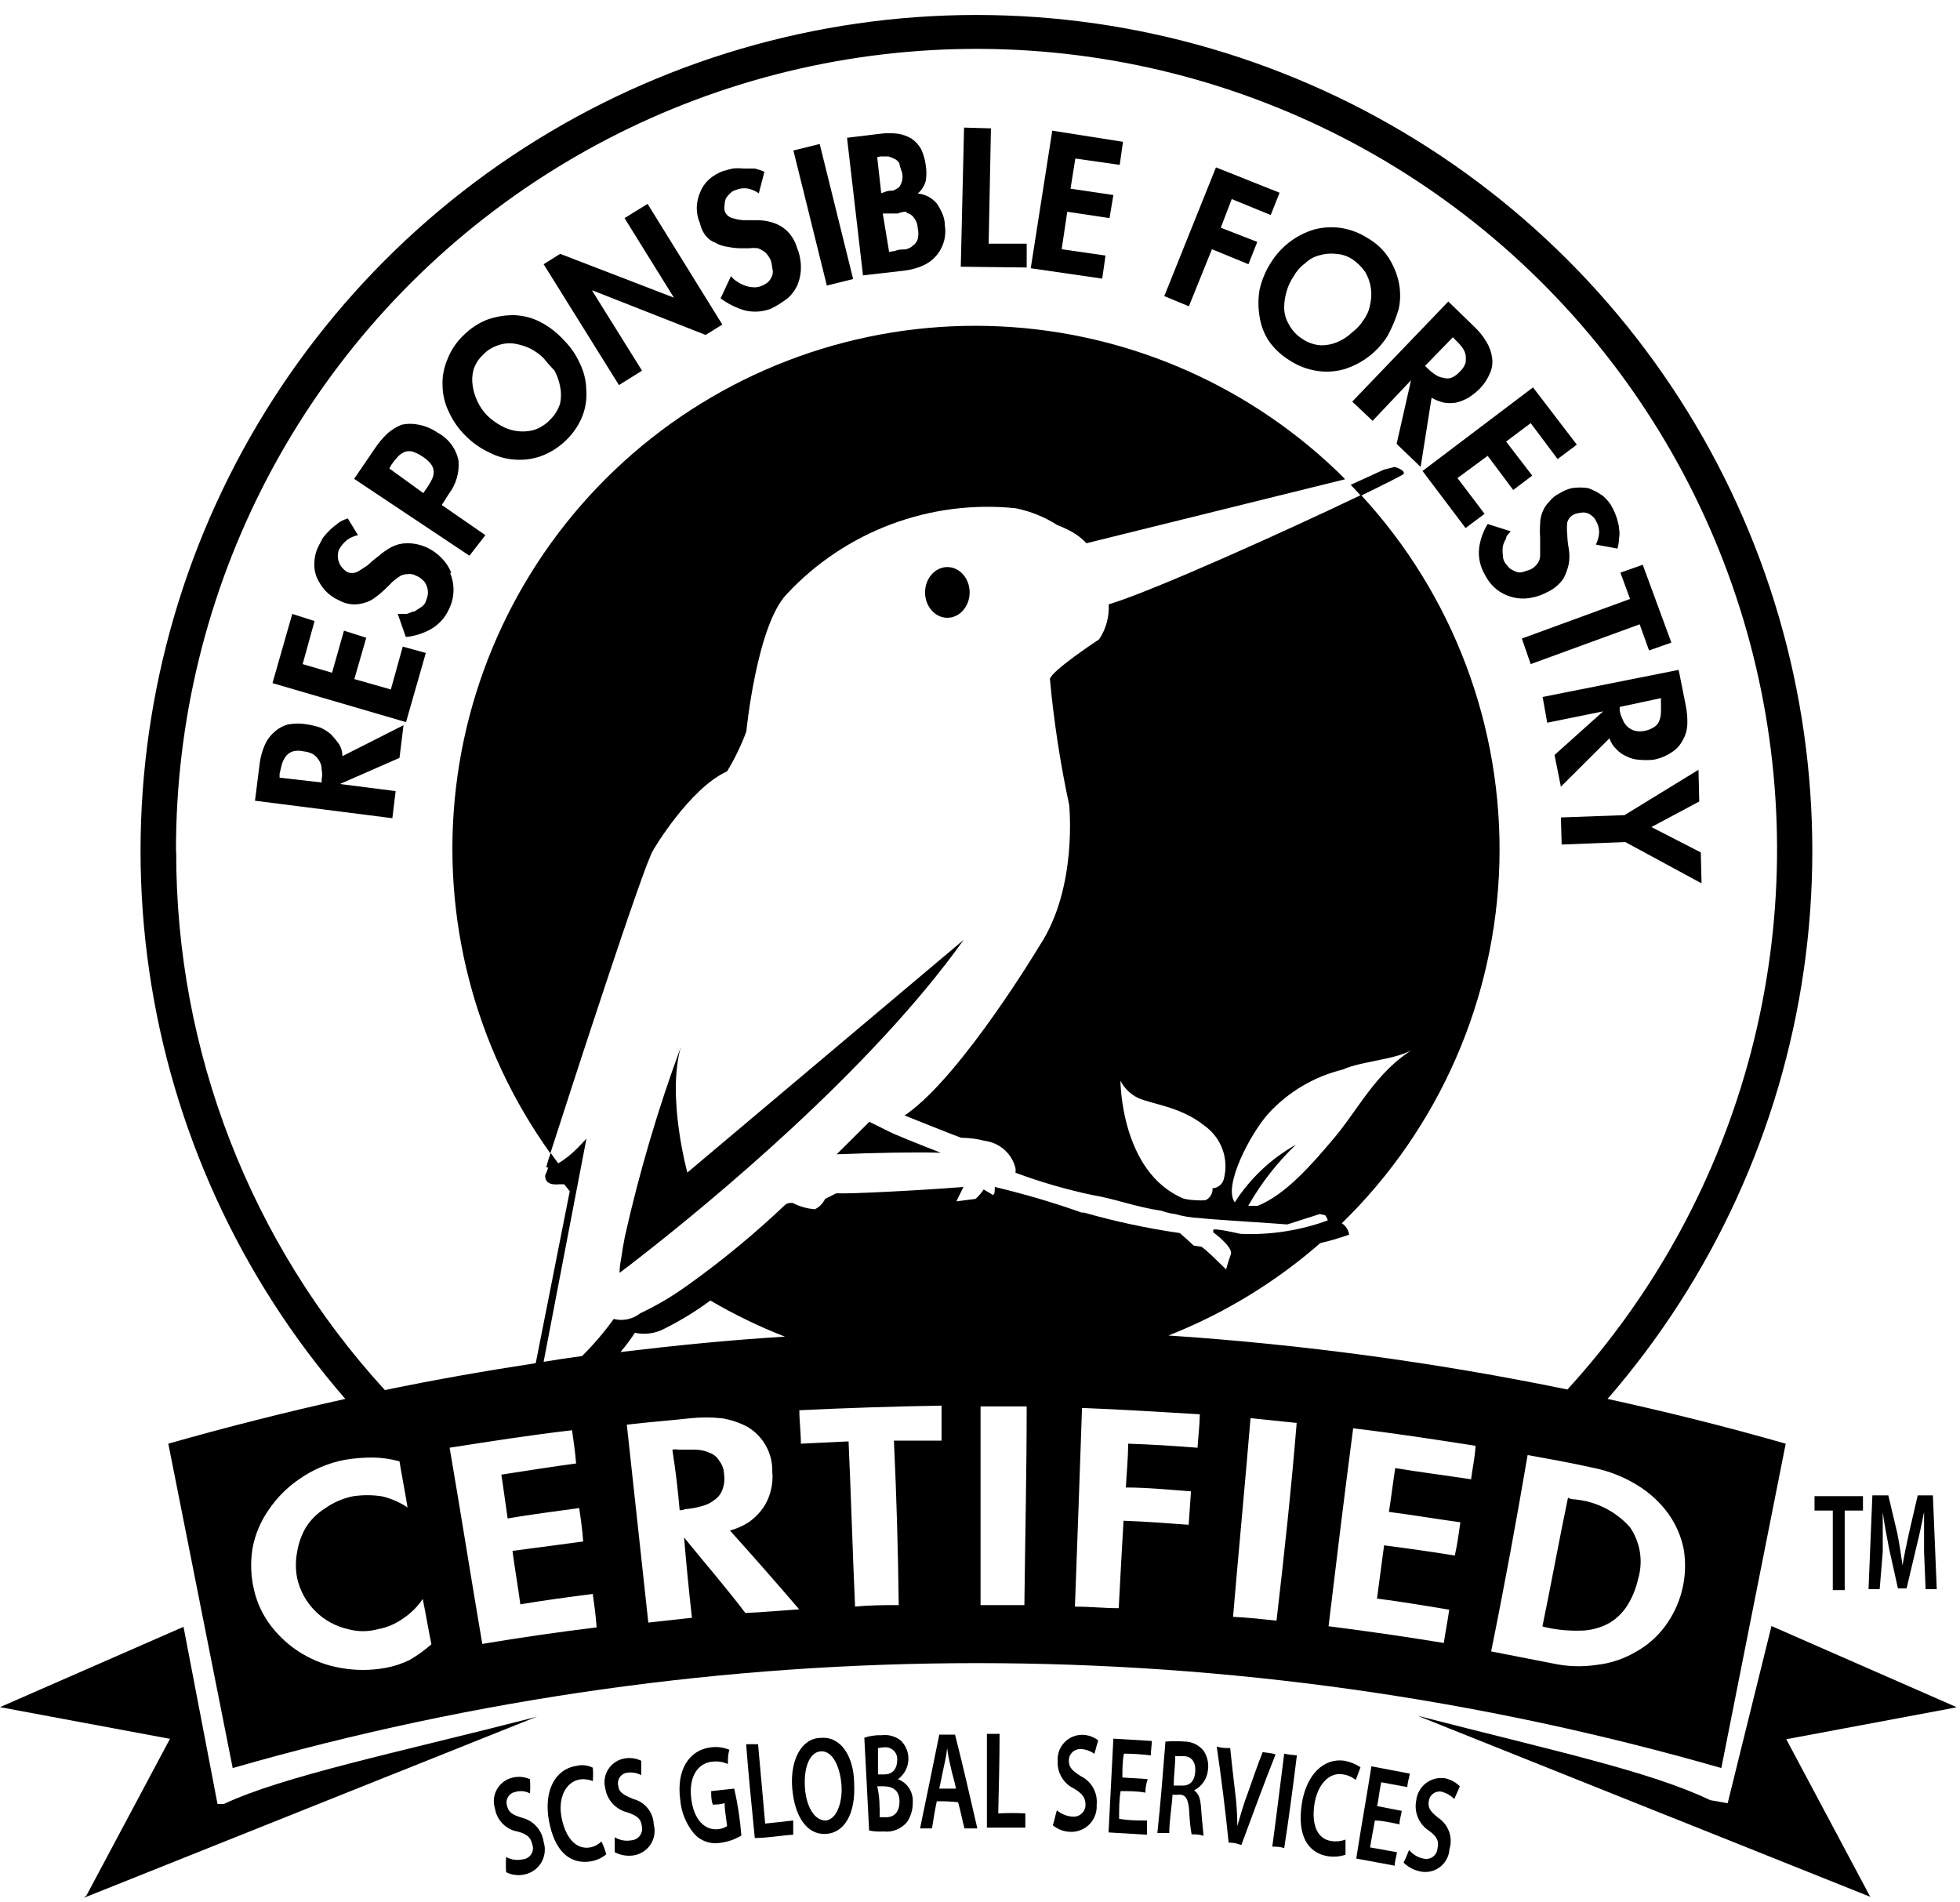 <?xml version="1.0" encoding="UTF-8"?> <svg xmlns="http://www.w3.org/2000/svg" width="102" height="99" viewBox="0 0 102 99" fill="none"> <path d="M17.649 38.73C17.523 38.555 17.386 38.388 17.239 38.23C17.068 38.075 16.872 37.951 16.66 37.86C16.444 37.789 16.224 37.735 15.999 37.7C15.669 37.638 15.33 37.638 14.999 37.7C14.722 37.771 14.467 37.913 14.259 38.11C14.04 38.304 13.869 38.547 13.759 38.82C13.631 39.123 13.547 39.443 13.509 39.77L13.27 41.67L20.419 42.58L20.59 41.17L17.689 40.8L20.79 39.44L21 37.74L17.82 39.35C17.818 39.132 17.759 38.918 17.649 38.73V38.73ZM16.739 40.55V40.72L14.55 40.47V40.26L14.669 39.77C14.715 39.619 14.786 39.477 14.88 39.35C14.976 39.232 15.104 39.145 15.249 39.1C15.427 39.057 15.612 39.057 15.79 39.1C15.98 39.115 16.165 39.173 16.329 39.27C16.446 39.36 16.545 39.472 16.619 39.6C16.701 39.736 16.743 39.892 16.739 40.05C16.774 40.215 16.774 40.385 16.739 40.55V40.55Z" fill="black"></path> <path d="M20.34 35.88L18.44 35.34L19.06 33.19L17.9 32.82L17.28 35.01L15.75 34.56L16.37 32.32L15.21 31.95L14.18 35.55L21.13 37.58L22.16 33.98L20.96 33.65L20.34 35.88Z" fill="black"></path> <path d="M23.48 29.8C23.37 29.519 23.203 29.264 22.99 29.05C22.755 28.804 22.473 28.606 22.16 28.47C21.845 28.333 21.504 28.265 21.16 28.27C20.885 28.275 20.615 28.343 20.37 28.47C20.135 28.6 19.914 28.754 19.71 28.93C19.507 29.081 19.313 29.244 19.13 29.42C18.92 29.55 18.76 29.67 18.59 29.76C18.506 29.799 18.414 29.82 18.32 29.82C18.227 29.82 18.135 29.799 18.05 29.76C17.963 29.699 17.883 29.628 17.81 29.55C17.736 29.465 17.678 29.367 17.64 29.26C17.561 29.047 17.561 28.813 17.64 28.6C17.748 28.408 17.89 28.239 18.06 28.1C18.23 27.977 18.425 27.892 18.63 27.85L18.1 26.98C17.938 27.028 17.783 27.099 17.64 27.19C17.48 27.32 17.31 27.44 17.19 27.56C17.054 27.691 16.927 27.831 16.81 27.98L16.57 28.43C16.441 28.688 16.37 28.971 16.36 29.26C16.34 29.526 16.381 29.793 16.48 30.04C16.595 30.299 16.751 30.539 16.94 30.75C17.139 30.957 17.377 31.124 17.64 31.24C17.858 31.364 18.101 31.436 18.35 31.45C18.56 31.462 18.77 31.435 18.97 31.37C19.179 31.314 19.373 31.216 19.54 31.08C19.732 30.941 19.913 30.787 20.08 30.62C20.21 30.5 20.29 30.42 20.41 30.29C20.53 30.184 20.657 30.087 20.79 30C20.911 29.918 21.054 29.876 21.2 29.88C21.355 29.851 21.515 29.879 21.65 29.96C21.775 30.003 21.888 30.075 21.98 30.17C22.077 30.244 22.15 30.345 22.19 30.46C22.243 30.576 22.27 30.703 22.27 30.83C22.27 30.958 22.243 31.084 22.19 31.2C22.16 31.355 22.07 31.491 21.94 31.58L21.57 31.82C21.45 31.82 21.32 31.91 21.16 31.95H20.7L21.12 33.15C21.585 33.106 22.035 32.963 22.44 32.73C22.84 32.499 23.158 32.15 23.35 31.73C23.5 31.438 23.585 31.117 23.599 30.789C23.613 30.461 23.555 30.134 23.43 29.83L23.48 29.8Z" fill="black"></path> <path d="M25.26 27.85L22.99 26.28L23.36 25.7C23.738 25.202 23.916 24.582 23.86 23.96C23.796 23.655 23.667 23.368 23.48 23.119C23.294 22.87 23.054 22.666 22.78 22.52C22.48 22.311 22.139 22.168 21.78 22.1C21.493 22.039 21.197 22.039 20.91 22.1C20.635 22.208 20.381 22.364 20.16 22.56C19.911 22.798 19.69 23.063 19.5 23.35L18.43 24.92L24.43 28.92L25.26 27.85ZM22.49 24.92C22.408 25.091 22.311 25.255 22.2 25.41L22.03 25.66L20.26 24.38L20.38 24.17C20.48 24.025 20.59 23.888 20.71 23.76C20.813 23.649 20.939 23.564 21.08 23.51C21.217 23.468 21.363 23.468 21.5 23.51C21.673 23.573 21.837 23.657 21.99 23.76C22.149 23.859 22.291 23.985 22.41 24.13C22.508 24.244 22.564 24.389 22.57 24.54C22.572 24.671 22.545 24.801 22.49 24.92V24.92Z" fill="black"></path> <path d="M24.23 22.68C24.587 23.042 25.008 23.337 25.47 23.55C25.891 23.77 26.355 23.896 26.83 23.92C27.296 23.952 27.763 23.884 28.2 23.72C28.68 23.535 29.115 23.253 29.48 22.89C29.841 22.54 30.124 22.117 30.31 21.65C30.479 21.214 30.547 20.746 30.51 20.28C30.5 19.808 30.388 19.344 30.18 18.92C29.975 18.456 29.683 18.035 29.32 17.68C28.965 17.29 28.541 16.968 28.07 16.73C27.646 16.522 27.182 16.41 26.71 16.4C26.243 16.402 25.78 16.483 25.34 16.64C24.874 16.828 24.452 17.111 24.1 17.47C23.739 17.818 23.459 18.241 23.28 18.71C23.096 19.142 23.011 19.61 23.03 20.08C23.04 20.552 23.152 21.016 23.36 21.44C23.573 21.902 23.868 22.323 24.23 22.68V22.68ZM24.64 19.25C24.734 18.947 24.906 18.674 25.14 18.46C25.354 18.233 25.622 18.064 25.92 17.97C26.185 17.874 26.47 17.843 26.75 17.88C27.037 17.925 27.316 18.009 27.58 18.13C27.838 18.26 28.074 18.428 28.28 18.63C28.462 18.86 28.655 19.08 28.86 19.29C28.998 19.55 29.096 19.83 29.15 20.12C29.21 20.407 29.21 20.703 29.15 20.99C29.049 21.322 28.862 21.622 28.61 21.86C28.371 22.109 28.071 22.291 27.74 22.39C27.166 22.53 26.559 22.44 26.05 22.14C25.791 21.996 25.552 21.818 25.34 21.61C25.141 21.4 24.976 21.16 24.85 20.9C24.726 20.641 24.642 20.364 24.6 20.08C24.555 19.804 24.569 19.521 24.64 19.25V19.25Z" fill="black"></path> <path d="M33.411 19.29L30.811 15.12H30.851L36.721 17.43L37.591 16.89L33.701 10.61L32.501 11.35L35.071 15.49L29.151 13.21L28.291 13.75L32.211 20.04L33.411 19.29Z" fill="black"></path> <path d="M36.72 12.26C36.848 12.428 37.022 12.556 37.22 12.63C37.41 12.741 37.621 12.812 37.84 12.84C38.07 12.889 38.304 12.916 38.54 12.92H38.99C39.143 12.9 39.297 12.9 39.45 12.92C39.581 12.974 39.706 13.045 39.82 13.13C39.942 13.247 40.04 13.386 40.11 13.54C40.152 13.676 40.179 13.817 40.19 13.96C40.229 14.08 40.229 14.21 40.19 14.33C40.148 14.453 40.079 14.565 39.99 14.66C39.89 14.749 39.775 14.82 39.65 14.87C39.509 14.935 39.354 14.962 39.2 14.95C39.06 14.942 38.922 14.916 38.79 14.87C38.641 14.82 38.499 14.749 38.37 14.66C38.242 14.585 38.13 14.487 38.04 14.37L37.5 15.53C37.875 15.805 38.294 16.015 38.74 16.15C39.194 16.263 39.672 16.235 40.11 16.07C40.417 15.919 40.709 15.738 40.98 15.53C41.216 15.325 41.401 15.069 41.52 14.78C41.634 14.49 41.689 14.181 41.68 13.87C41.674 13.526 41.603 13.187 41.47 12.87C41.371 12.539 41.189 12.239 40.94 12C40.737 11.811 40.495 11.671 40.23 11.59C39.978 11.507 39.715 11.463 39.45 11.46C39.2 11.46 38.95 11.46 38.7 11.46C38.489 11.447 38.281 11.407 38.08 11.34C37.993 11.312 37.914 11.264 37.85 11.2C37.786 11.135 37.738 11.056 37.71 10.97C37.692 10.861 37.692 10.749 37.71 10.64C37.713 10.522 37.74 10.406 37.79 10.3C37.848 10.21 37.919 10.13 38 10.06C38.077 9.975 38.178 9.916 38.29 9.89C38.485 9.804 38.7 9.777 38.91 9.81C39.118 9.854 39.315 9.939 39.49 10.06L39.78 8.94C39.618 8.87 39.451 8.813 39.28 8.77C39.07 8.77 38.91 8.77 38.7 8.77C38.507 8.75 38.313 8.75 38.12 8.77L37.63 8.9C37.354 9.001 37.099 9.154 36.88 9.35C36.682 9.537 36.529 9.766 36.43 10.02C36.325 10.267 36.268 10.531 36.26 10.8C36.257 11.085 36.315 11.368 36.43 11.63C36.476 11.86 36.575 12.075 36.72 12.26V12.26Z" fill="black"></path> <path d="M42.658 7.493L41.289 7.832L43.029 14.86L44.398 14.521L42.658 7.493Z" fill="black"></path> <path d="M47.1 14.08C47.414 14.039 47.72 13.955 48.01 13.83C48.412 13.659 48.744 13.358 48.955 12.975C49.165 12.593 49.241 12.15 49.17 11.72C49.169 11.52 49.128 11.323 49.05 11.14C48.971 10.951 48.874 10.77 48.76 10.6C48.637 10.45 48.485 10.326 48.313 10.235C48.142 10.144 47.953 10.088 47.76 10.07C47.967 9.896 48.114 9.661 48.18 9.4C48.22 9.141 48.22 8.878 48.18 8.62C48.145 8.318 48.061 8.024 47.93 7.75C47.807 7.534 47.636 7.349 47.43 7.21C47.215 7.082 46.977 6.997 46.73 6.96C46.428 6.92 46.122 6.92 45.82 6.96L44.08 7.17L44.91 14.33L47.1 14.08ZM47.18 11.08C47.335 11.11 47.471 11.2 47.56 11.33C47.682 11.484 47.752 11.673 47.76 11.87C47.803 12.057 47.803 12.252 47.76 12.44C47.718 12.578 47.63 12.699 47.51 12.78C47.397 12.887 47.254 12.957 47.1 12.98C46.93 12.98 46.77 12.98 46.56 13.06L46.27 13.11L45.94 11.11H46.19C46.36 11.11 46.56 11.11 46.73 11.11C46.871 11.045 47.025 11.014 47.18 11.02V11.08ZM45.82 8.14H46.23C46.343 8.175 46.454 8.218 46.56 8.27C46.664 8.325 46.751 8.408 46.81 8.51C46.81 8.64 46.89 8.8 46.94 8.97C46.98 9.117 46.98 9.272 46.94 9.42C46.913 9.545 46.854 9.662 46.77 9.76C46.678 9.822 46.581 9.875 46.48 9.92C46.36 9.92 46.19 9.92 46.03 10L45.86 10.05L45.65 8.18L45.82 8.14Z" fill="black"></path> <path d="M53.43 12.68H51.45L51.57 6.68L50.17 6.64L50 13.88L53.43 13.92V12.68Z" fill="black"></path> <path d="M57.531 13.3L55.251 12.97L55.541 11.02L57.741 11.35L57.941 10.15L55.711 9.82L55.961 8.25L58.271 8.58L58.441 7.38L54.761 6.8L53.641 13.96L57.361 14.5L57.531 13.3Z" fill="black"></path> <path d="M63.07 12.97L64.97 13.75L65.43 12.59L63.53 11.85L64.1 10.36L66.13 11.19L66.59 10.03L63.28 8.71L60.59 15.41L61.87 15.94L63.07 12.97Z" fill="black"></path> <path d="M65.55 15.07C65.47 15.537 65.47 16.013 65.55 16.48C65.617 16.937 65.784 17.374 66.04 17.76C66.329 18.162 66.696 18.502 67.12 18.76C67.546 19.038 68.027 19.222 68.53 19.3C68.997 19.374 69.474 19.347 69.93 19.22C70.875 18.935 71.686 18.317 72.21 17.48C72.454 17.036 72.648 16.566 72.79 16.08C72.889 15.615 72.889 15.134 72.79 14.67C72.688 14.214 72.505 13.781 72.25 13.39C71.973 12.976 71.603 12.634 71.17 12.39C70.746 12.117 70.269 11.936 69.77 11.86C69.312 11.797 68.847 11.824 68.4 11.94C67.455 12.22 66.646 12.84 66.13 13.68C65.859 14.107 65.663 14.577 65.55 15.07V15.07ZM66.96 15.15C67.038 14.87 67.163 14.607 67.33 14.37C67.472 14.11 67.67 13.884 67.91 13.71C68.115 13.508 68.371 13.363 68.65 13.29C68.931 13.204 69.227 13.177 69.52 13.21C69.83 13.228 70.13 13.328 70.39 13.5C70.648 13.678 70.872 13.901 71.05 14.16C71.35 14.673 71.439 15.282 71.3 15.86C71.251 16.142 71.138 16.409 70.97 16.64C70.806 16.9 70.596 17.127 70.35 17.31C70.132 17.518 69.878 17.684 69.6 17.8C69.325 17.918 69.029 17.976 68.73 17.97C68.39 17.945 68.062 17.832 67.78 17.64C67.485 17.455 67.244 17.197 67.08 16.89C66.919 16.628 66.833 16.327 66.83 16.02C66.829 15.725 66.873 15.431 66.96 15.15V15.15Z" fill="black"></path> <path d="M71.431 21.9L73.431 19.79L72.681 23.1L73.931 24.3L74.501 20.7C74.698 20.813 74.91 20.897 75.131 20.95C75.349 20.99 75.573 20.99 75.791 20.95C76.008 20.895 76.217 20.811 76.411 20.7C76.606 20.58 76.787 20.439 76.951 20.28C77.194 20.047 77.387 19.768 77.521 19.46C77.647 19.203 77.692 18.914 77.651 18.63C77.615 18.336 77.516 18.053 77.361 17.8C77.192 17.512 76.983 17.25 76.741 17.02L75.371 15.69L70.371 20.9L71.431 21.9ZM75.611 17.55L75.731 17.68C75.855 17.793 75.969 17.917 76.071 18.05C76.168 18.169 76.237 18.31 76.271 18.46C76.289 18.599 76.289 18.741 76.271 18.88C76.214 19.052 76.114 19.207 75.981 19.33C75.857 19.472 75.704 19.585 75.531 19.66C75.395 19.706 75.247 19.706 75.111 19.66C74.963 19.642 74.822 19.587 74.701 19.5C74.553 19.405 74.416 19.294 74.291 19.17L74.161 19.04L75.611 17.55Z" fill="black"></path> <path d="M76.269 27.48L77.259 26.74L75.849 24.88L77.419 23.72L78.749 25.5L79.739 24.75L78.379 22.98L79.659 22.02L81.059 23.89L82.059 23.14L79.779 20.16L74.029 24.51L76.269 27.48Z" fill="black"></path> <path d="M81.18 25.66C80.957 25.767 80.762 25.924 80.611 26.12C80.461 26.271 80.345 26.451 80.27 26.65C80.189 26.846 80.149 27.058 80.15 27.27C80.132 27.506 80.132 27.744 80.15 27.98C80.15 28.1 80.15 28.27 80.15 28.43V28.89C80.154 29.036 80.112 29.179 80.031 29.3C79.937 29.439 79.81 29.553 79.66 29.63L79.281 29.76C79.16 29.8 79.031 29.8 78.91 29.76C78.796 29.713 78.685 29.657 78.581 29.59C78.49 29.5 78.407 29.403 78.331 29.3C78.249 29.179 78.207 29.036 78.21 28.89C78.191 28.738 78.191 28.583 78.21 28.43C78.246 28.285 78.303 28.147 78.38 28.02C78.38 27.85 78.54 27.77 78.621 27.65L77.421 27.27C77.177 27.662 77.023 28.102 76.971 28.56C76.928 29.02 77.029 29.481 77.26 29.88C77.408 30.185 77.619 30.454 77.88 30.67C78.124 30.862 78.404 31.001 78.703 31.078C79.003 31.156 79.315 31.17 79.621 31.12C79.954 31.064 80.275 30.953 80.57 30.79C80.881 30.637 81.148 30.411 81.35 30.13C81.486 29.883 81.584 29.616 81.641 29.34C81.685 29.082 81.685 28.818 81.641 28.56C81.594 28.313 81.567 28.062 81.561 27.81C81.538 27.604 81.538 27.396 81.561 27.19C81.585 27.103 81.627 27.022 81.684 26.951C81.74 26.881 81.811 26.823 81.891 26.78C81.998 26.732 82.113 26.701 82.231 26.69C82.339 26.664 82.452 26.664 82.561 26.69C82.668 26.721 82.767 26.776 82.85 26.85C82.938 26.915 83.007 27.001 83.05 27.1C83.167 27.286 83.226 27.501 83.221 27.72C83.206 27.936 83.149 28.147 83.05 28.34L84.171 28.55C84.223 28.389 84.25 28.22 84.251 28.05C84.29 27.859 84.29 27.661 84.251 27.47C84.251 27.31 84.171 27.1 84.13 26.93C84.075 26.761 84.005 26.597 83.921 26.44C83.792 26.183 83.607 25.957 83.38 25.78C83.152 25.62 82.903 25.492 82.641 25.4C82.365 25.36 82.086 25.36 81.811 25.4C81.587 25.45 81.374 25.538 81.18 25.66V25.66Z" fill="black"></path> <path d="M84.829 31.17L79.199 33.23L79.659 34.56L85.329 32.49L85.819 33.85L86.979 33.44L85.489 29.39L84.329 29.8L84.829 31.17Z" fill="black"></path> <path d="M80.519 37.61L83.429 37.02L80.899 39.29L81.229 40.94L83.759 38.42C83.828 38.643 83.956 38.843 84.129 39C84.28 39.162 84.464 39.288 84.669 39.37C84.874 39.474 85.1 39.532 85.329 39.54C85.562 39.561 85.796 39.561 86.029 39.54C86.369 39.481 86.693 39.351 86.979 39.16C87.226 39.011 87.427 38.796 87.559 38.54C87.708 38.291 87.794 38.009 87.809 37.72C87.822 37.384 87.795 37.049 87.729 36.72L87.359 34.86L80.279 36.27L80.519 37.61ZM86.439 36.33V36.54C86.439 36.7 86.439 36.87 86.439 37.04C86.436 37.193 86.409 37.345 86.359 37.49C86.313 37.623 86.225 37.739 86.109 37.82C85.958 37.922 85.788 37.994 85.609 38.03C85.435 38.07 85.254 38.07 85.079 38.03C84.936 37.99 84.804 37.916 84.694 37.816C84.585 37.715 84.501 37.589 84.449 37.45C84.366 37.294 84.312 37.125 84.289 36.95V36.79L86.439 36.33Z" fill="black"></path> <path d="M81.231 42.54L81.27 43.95L84.581 43.82L88.55 45.97L88.51 44.36L85.941 43.04L88.43 41.71L88.391 40.06L84.54 42.42L81.231 42.54Z" fill="black"></path> <path d="M4.37 98.76L27.95 89.33L27.55 89.44C20.68 91.2 14.7 92.44 11.65 93.88H11.32L9.55 84.66L0 88.84L8.79 90.48H8.85L4.5 98.64L4.37 98.76Z" fill="black"></path> <path d="M101.819 88.84L92.189 84.62L89.909 93.84L88.999 93.68C85.899 92.19 80.849 91.11 73.779 89.29L74.069 89.41L97.329 98.71L92.959 90.51L101.719 88.87L101.819 88.84Z" fill="black"></path> <path d="M81.6 77.94C81.139 80.14 80.73 82.41 80.269 84.64C80.4 84.69 80.519 84.69 80.65 84.73C81.249 84.844 81.86 84.884 82.469 84.85C82.934 84.811 83.385 84.671 83.79 84.44C84.159 84.211 84.47 83.899 84.7 83.53C84.953 83.12 85.135 82.67 85.24 82.2C85.381 81.743 85.416 81.26 85.344 80.787C85.271 80.314 85.092 79.864 84.82 79.47C84.084 78.649 83.067 78.135 81.969 78.03C81.85 78.02 81.719 78.02 81.6 77.94Z" fill="black"></path> <path d="M37.43 76.02C37.32 75.83 37.147 75.685 36.94 75.61C36.705 75.502 36.449 75.444 36.19 75.44H35.32C35.211 75.422 35.099 75.422 34.99 75.44C35.16 76.52 35.28 77.55 35.37 78.59C35.466 78.598 35.563 78.581 35.65 78.54C35.945 78.515 36.236 78.462 36.52 78.38C36.765 78.32 36.993 78.207 37.19 78.05C37.381 77.918 37.525 77.729 37.6 77.51C37.693 77.257 37.72 76.986 37.68 76.72C37.676 76.466 37.588 76.22 37.43 76.02V76.02Z" fill="black"></path> <path d="M8.759 75.13L12.11 92.01C37.42 84.73 64.269 84.73 89.579 92.01L92.93 75.13C89.859 74.25 86.769 73.48 83.659 72.8C89.13 66.501 92.673 58.761 93.867 50.504C95.061 42.246 93.855 33.82 90.393 26.229C86.931 18.638 81.359 12.203 74.342 7.691C67.325 3.178 59.158 0.779 50.815 0.779C42.471 0.779 34.304 3.178 27.287 7.691C20.27 12.203 14.698 18.638 11.236 26.229C7.774 33.82 6.568 42.246 7.762 50.504C8.956 58.761 12.499 66.501 17.97 72.8C14.876 73.487 11.806 74.263 8.759 75.13ZM21.329 86.38C20.925 86.579 20.494 86.721 20.049 86.8C19.282 86.939 18.497 86.939 17.73 86.8C16.303 86.557 15.019 85.79 14.13 84.65C13.69 84.087 13.38 83.435 13.22 82.74C13.053 82.035 13.026 81.305 13.139 80.59C13.27 79.872 13.553 79.19 13.97 78.59C14.398 77.952 14.944 77.402 15.579 76.97C16.288 76.475 17.091 76.134 17.939 75.97C18.419 75.89 18.904 75.85 19.39 75.85C19.863 75.855 20.334 75.922 20.79 76.05C20.919 76.84 21.079 77.63 21.209 78.45C20.805 78.177 20.355 77.981 19.88 77.87C19.373 77.79 18.856 77.79 18.349 77.87C17.831 77.979 17.341 78.194 16.91 78.5C16.505 78.753 16.163 79.095 15.909 79.5C15.683 79.896 15.531 80.33 15.46 80.78C15.379 81.22 15.379 81.67 15.46 82.11C15.602 82.768 15.932 83.371 16.41 83.846C16.887 84.322 17.491 84.65 18.149 84.79C18.638 84.92 19.151 84.92 19.64 84.79C20.131 84.702 20.596 84.504 21 84.21C21.395 83.945 21.735 83.606 22 83.21C22.16 84 22.29 84.78 22.45 85.57C22.102 85.874 21.727 86.145 21.329 86.38V86.38ZM25.099 85.55C24.52 82.16 23.98 78.73 23.399 75.34C25.509 75.01 27.619 74.68 29.77 74.43C29.849 75.01 29.939 75.59 29.98 76.16C28.689 76.33 27.41 76.54 26.09 76.74C26.209 77.49 26.299 78.23 26.419 79.02C27.66 78.81 28.899 78.65 30.14 78.48C30.23 79.06 30.309 79.64 30.349 80.22L26.669 80.71C26.79 81.62 26.959 82.58 27.079 83.49C28.32 83.28 29.599 83.11 30.849 82.95C30.93 83.53 31.009 84.11 31.049 84.69C29.07 84.93 27.079 85.22 25.099 85.55V85.55ZM38.789 83.94C37.789 82.62 36.679 81.34 35.599 80.01C35.719 81.42 35.849 82.78 36.01 84.19L33.739 84.44C33.37 81 32.989 77.57 32.62 74.14C33.7 74.01 34.809 73.93 35.889 73.81C36.455 73.749 37.025 73.749 37.59 73.81C38.051 73.887 38.497 74.039 38.91 74.26C39.309 74.499 39.638 74.84 39.863 75.247C40.088 75.655 40.201 76.115 40.19 76.58C40.224 76.915 40.197 77.254 40.109 77.58C40.032 77.907 39.892 78.215 39.7 78.49C39.504 78.765 39.264 79.005 38.989 79.2C38.682 79.402 38.344 79.554 37.989 79.65C39.19 80.983 40.389 82.35 41.59 83.75C40.609 83.82 39.7 83.9 38.789 83.94V83.94ZM32.289 70.36C32.562 70.044 32.812 69.71 33.039 69.36C33.558 69.47 34.099 69.396 34.569 69.15C35.41 68.729 36.213 68.237 36.969 67.68C38.211 68.408 39.508 69.037 40.849 69.56C37.989 69.73 35.139 70.02 32.289 70.36V70.36ZM48.999 74.97C48.179 74.97 47.349 74.97 46.52 74.97C46.653 77.783 46.736 80.637 46.77 83.53C46.029 83.53 45.279 83.53 44.499 83.61C44.37 80.76 44.289 77.86 44.16 75.01L41.679 75.13C41.679 74.55 41.599 73.97 41.599 73.39C44.08 73.27 46.52 73.19 48.999 73.15V74.97ZM53.309 83.53C52.559 83.53 51.819 83.53 51.029 83.53C51.029 80.09 51.029 76.62 51.029 73.19C51.859 73.19 52.65 73.19 53.429 73.19C53.429 76.62 53.349 80.09 53.309 83.53V83.53ZM62.309 75.34C61.15 75.25 59.95 75.17 58.709 75.13C58.709 75.88 58.63 76.66 58.59 77.41C59.749 77.41 60.859 77.53 61.98 77.61L61.859 79.35C60.739 79.27 59.62 79.18 58.469 79.14C58.38 80.67 58.3 82.14 58.219 83.69C57.469 83.69 56.73 83.61 55.94 83.61C56.069 80.18 56.19 76.7 56.309 73.27C58.38 73.35 60.41 73.48 62.44 73.6C62.429 74.18 62.359 74.76 62.319 75.34H62.309ZM66.45 84.34C65.7 84.26 64.96 84.18 64.169 84.14C64.46 80.7 64.79 77.27 65.079 73.8L67.48 74.05C67.2 77.49 66.829 80.92 66.43 84.35L66.45 84.34ZM76.54 76.98C75.219 76.78 73.889 76.61 72.609 76.4C72.49 77.15 72.409 77.89 72.279 78.68C73.519 78.84 74.76 79.05 75.999 79.22C75.919 79.79 75.84 80.37 75.71 80.95C74.469 80.75 73.269 80.58 72.029 80.42C71.909 81.33 71.779 82.28 71.659 83.19C72.9 83.35 74.18 83.56 75.419 83.77C75.34 84.34 75.219 84.92 75.139 85.5C73.139 85.173 71.139 84.883 69.139 84.63C69.549 81.2 69.969 77.77 70.419 74.33C72.529 74.58 74.68 74.91 76.79 75.24C76.76 75.83 76.629 76.41 76.549 77.02L76.54 76.98ZM86.84 78.8C87.233 79.356 87.502 79.99 87.629 80.66C87.739 81.36 87.707 82.074 87.535 82.761C87.364 83.449 87.055 84.094 86.629 84.66C86.22 85.204 85.698 85.654 85.1 85.98C84.486 86.337 83.805 86.562 83.1 86.64C82.328 86.757 81.541 86.73 80.779 86.56L77.6 85.94C78.299 82.5 78.919 79.11 79.499 75.72C80.659 75.93 81.769 76.13 82.889 76.38C83.711 76.542 84.497 76.85 85.21 77.29C85.852 77.682 86.41 78.199 86.85 78.81L86.84 78.8ZM9.159 44.31C9.142 37.534 10.778 30.855 13.925 24.854C17.073 18.853 21.637 13.71 27.221 9.872C32.806 6.033 39.242 3.615 45.973 2.826C52.703 2.038 59.524 2.903 65.844 5.347C72.165 7.791 77.794 11.74 82.243 16.852C86.692 21.963 89.827 28.082 91.376 34.679C92.925 41.276 92.842 48.152 91.133 54.709C89.424 61.267 86.141 67.308 81.57 72.31C74.721 70.903 67.785 69.964 60.809 69.5C63.699 68.361 66.371 66.734 68.71 64.69C69.218 64.575 69.719 64.428 70.21 64.25C70.192 64.13 70.15 64.015 70.084 63.913C70.019 63.812 69.932 63.725 69.829 63.66C74.9 58.718 77.842 51.992 78.029 44.913C78.215 37.835 75.632 30.963 70.829 25.76C67.159 27.52 60.01 30.76 57.7 31.45C57.733 32.095 57.558 32.733 57.2 33.27C57.2 33.27 54.679 34.93 54.639 35.34C54.842 37.538 55.176 39.722 55.639 41.88C55.639 41.88 56.099 46.18 54.109 49.2C54.109 49.2 50.109 55.88 47.219 57.95L47.08 58.05C47.08 58.05 49.44 59 50.02 59.21C50.434 59.212 50.848 59.266 51.249 59.37C51.63 59.418 51.986 59.581 52.272 59.836C52.558 60.091 52.759 60.428 52.849 60.8C52.855 60.877 52.855 60.953 52.849 61.03C54.152 61.515 55.489 61.903 56.849 62.19C58.05 62.39 59.09 62.81 60.45 63.01C60.675 63.093 60.91 63.151 61.15 63.18C61.57 63.299 62.003 63.37 62.44 63.39C63.099 63.47 66.609 63.68 66.99 63.72L68.68 63.18L68.96 63.24C69.025 63.319 69.073 63.411 69.1 63.51C67.644 64.041 66.097 64.279 64.549 64.21C64.549 64.21 63.139 63.88 63.139 64.01V64.13C63.139 64.13 64.219 64.92 64.049 65.29C63.956 65.542 63.876 65.799 63.809 66.06C63.309 65.59 62.809 65.06 62.52 64.88L62.12 64.82C61.819 64.54 61.559 64.3 61.4 64.17C59.711 63.926 58.04 63.569 56.4 63.1C56.4 63.1 56.319 63.1 56.27 63.1C56.191 63.066 56.111 63.036 56.029 63.01C54.631 62.525 53.209 62.111 51.77 61.77C51.77 61.98 51.77 62.14 51.679 62.19L51.19 61.9C51.073 62.082 50.932 62.247 50.77 62.39L49.77 62.52L50.139 61.77C48.029 61.94 44.23 62.14 43.52 62.1L42.94 62.39C42.828 62.624 42.641 62.814 42.41 62.93C42.005 62.9 41.61 62.788 41.249 62.6C41.12 62.6 40.999 62.6 40.88 62.68C39.281 64.201 37.577 65.609 35.779 66.89C35.003 67.452 34.176 67.94 33.309 68.35C33.118 68.5 32.896 68.604 32.658 68.654C32.421 68.704 32.175 68.7 31.939 68.64C31.443 69.328 30.892 69.973 30.29 70.57C29.61 70.66 28.939 70.76 28.29 70.87L30.04 61.75L30.52 59.25C30.52 59.25 30.32 59.48 30.04 59.76C29.74 60.064 29.404 60.33 29.04 60.55V60.55C28.886 60.654 28.712 60.726 28.529 60.76C28.486 60.9 28.432 61.037 28.369 61.17C28.369 61.59 28.7 61.67 29.11 61.63C29.189 61.63 29.279 61.63 29.36 61.63C29.48 61.79 29.73 62.08 29.649 62L27.88 70.94C25.259 71.34 22.64 71.8 20.029 72.34C13.028 64.69 9.152 54.691 9.169 44.32L9.159 44.31ZM58.3 56.22C58.494 56.615 58.814 56.935 59.209 57.13C59.91 57.46 61.44 57.58 62.679 58.58C63.115 58.888 63.446 59.324 63.625 59.827C63.804 60.33 63.823 60.876 63.679 61.39C63.639 61.515 63.563 61.624 63.459 61.705C63.356 61.785 63.23 61.832 63.099 61.84C63.11 61.969 63.08 62.098 63.014 62.209C62.948 62.321 62.848 62.408 62.73 62.46C62.563 62.474 62.396 62.474 62.23 62.46C62.021 62.453 61.813 62.426 61.609 62.38C58.309 61.02 58.309 56.23 58.309 56.23L58.3 56.22ZM65.419 62.75C65.249 62.75 65.129 62.75 64.96 62.75C65.627 61.575 66.462 60.503 67.439 59.57C66.149 60.294 65.057 61.324 64.26 62.57C63.639 61.74 65.04 59.05 65.99 57.97C67.027 56.83 68.382 56.025 69.879 55.66C70.879 55.2 72.74 55.16 73.65 54.54C71.579 55.74 70.65 57.85 69.26 59.42C68.32 60.53 66.909 62.18 65.43 62.76L65.419 62.75Z" fill="black"></path> <path d="M27.209 94.61C26.669 94.45 26.459 94.32 26.38 93.95C26.359 93.874 26.354 93.795 26.366 93.717C26.378 93.64 26.406 93.566 26.449 93.5C26.491 93.434 26.547 93.377 26.613 93.334C26.678 93.291 26.752 93.263 26.829 93.25C27.08 93.178 27.349 93.206 27.579 93.33C27.599 93.084 27.599 92.836 27.579 92.59C27.307 92.467 27.002 92.436 26.709 92.5C26.536 92.535 26.371 92.606 26.227 92.709C26.083 92.812 25.962 92.945 25.872 93.097C25.783 93.25 25.726 93.42 25.707 93.597C25.687 93.773 25.705 93.951 25.759 94.12C25.808 94.421 25.95 94.698 26.166 94.914C26.381 95.129 26.659 95.271 26.959 95.32C27.41 95.44 27.619 95.61 27.7 95.98C27.731 96.063 27.742 96.153 27.733 96.242C27.724 96.33 27.695 96.415 27.647 96.491C27.6 96.566 27.536 96.63 27.46 96.676C27.384 96.723 27.298 96.752 27.209 96.76C26.915 96.827 26.605 96.785 26.34 96.64C26.32 96.903 26.32 97.167 26.34 97.43C26.633 97.578 26.968 97.62 27.29 97.55C27.472 97.514 27.645 97.439 27.797 97.331C27.949 97.224 28.076 97.085 28.171 96.924C28.265 96.764 28.325 96.585 28.345 96.4C28.366 96.215 28.347 96.027 28.29 95.85C28.251 95.56 28.128 95.288 27.936 95.067C27.744 94.847 27.491 94.688 27.209 94.61Z" fill="black"></path> <path d="M30.719 96.14C29.979 96.27 29.439 95.65 29.229 94.61C29.019 93.57 29.439 92.75 30.139 92.61C30.379 92.569 30.625 92.597 30.849 92.69C30.87 92.457 30.87 92.223 30.849 91.99C30.579 91.857 30.271 91.825 29.979 91.9C28.899 92.07 28.279 93.19 28.569 94.76C28.859 96.33 29.649 97.03 30.719 96.87C31.025 96.825 31.312 96.697 31.549 96.5C31.488 96.269 31.404 96.045 31.299 95.83C31.14 95.987 30.939 96.095 30.719 96.14V96.14Z" fill="black"></path> <path d="M32.951 93.62C32.461 93.41 32.211 93.29 32.171 92.92C32.153 92.842 32.153 92.762 32.169 92.684C32.186 92.607 32.219 92.533 32.266 92.47C32.314 92.406 32.375 92.353 32.444 92.315C32.514 92.277 32.591 92.255 32.671 92.25C32.912 92.219 33.157 92.265 33.371 92.38C33.371 92.13 33.371 91.88 33.371 91.63C33.1 91.5 32.796 91.458 32.501 91.51C32.328 91.54 32.164 91.605 32.018 91.703C31.872 91.8 31.748 91.926 31.654 92.074C31.56 92.222 31.498 92.388 31.471 92.561C31.445 92.734 31.455 92.911 31.501 93.08C31.55 93.378 31.686 93.655 31.893 93.875C32.099 94.096 32.367 94.251 32.661 94.32C33.151 94.49 33.361 94.65 33.401 95.03C33.421 95.115 33.423 95.203 33.406 95.288C33.389 95.374 33.354 95.454 33.302 95.525C33.251 95.595 33.185 95.654 33.108 95.696C33.032 95.738 32.948 95.763 32.861 95.77C32.561 95.826 32.251 95.769 31.991 95.61V96.39C32.282 96.542 32.614 96.602 32.941 96.56C33.124 96.536 33.3 96.474 33.456 96.376C33.613 96.279 33.747 96.149 33.85 95.996C33.952 95.842 34.02 95.668 34.05 95.486C34.079 95.304 34.069 95.118 34.021 94.94C34.01 94.633 33.9 94.339 33.707 94.1C33.514 93.862 33.248 93.694 32.951 93.62V93.62Z" fill="black"></path> <path d="M37.01 93.21C37.01 93.45 37.01 93.66 37.09 93.91C37.3 93.91 37.5 93.91 37.71 93.83C37.71 94.2 37.79 94.61 37.84 95.03C37.702 95.121 37.544 95.175 37.38 95.19C36.68 95.27 36.1 94.7 35.97 93.58C35.84 92.46 36.31 91.76 37.05 91.68C37.333 91.643 37.62 91.685 37.88 91.8C37.88 91.55 37.88 91.3 37.96 91.06C37.66 90.935 37.333 90.89 37.01 90.93C35.85 91.06 35.19 92.13 35.4 93.66C35.453 94.297 35.697 94.904 36.1 95.4C36.269 95.599 36.487 95.749 36.733 95.837C36.979 95.925 37.243 95.946 37.5 95.9C37.883 95.851 38.251 95.721 38.58 95.52C38.518 94.699 38.394 93.883 38.21 93.08L37.01 93.21Z" fill="black"></path> <path d="M39.82 94.9C39.7 93.5 39.57 92.13 39.45 90.77C39.24 90.77 39.04 90.77 38.83 90.77C38.95 92.38 39.12 93.99 39.28 95.65C39.95 95.65 40.61 95.52 41.28 95.48C41.28 95.23 41.28 94.99 41.28 94.74L39.82 94.9Z" fill="black"></path> <path d="M42.72 90.44C41.72 90.44 41.1 91.59 41.23 93.08C41.36 94.57 42.01 95.48 42.96 95.44C43.91 95.4 44.54 94.44 44.45 92.79C44.43 91.39 43.75 90.35 42.72 90.44ZM42.96 94.74C42.39 94.74 41.96 94.03 41.89 93.04C41.82 92.05 42.1 91.18 42.72 91.14C43.34 91.1 43.72 91.97 43.79 92.88C43.86 93.79 43.54 94.7 42.96 94.74V94.74Z" fill="black"></path> <path d="M46.73 92.59C46.885 92.478 47.013 92.334 47.106 92.168C47.2 92.001 47.256 91.817 47.271 91.627C47.286 91.437 47.26 91.246 47.194 91.067C47.129 90.888 47.025 90.725 46.891 90.59C46.752 90.477 46.592 90.392 46.42 90.342C46.248 90.292 46.068 90.278 45.891 90.3C45.582 90.29 45.274 90.334 44.98 90.43C45.06 92.04 45.151 93.61 45.23 95.26C45.474 95.31 45.723 95.327 45.971 95.31C46.203 95.338 46.438 95.306 46.654 95.219C46.871 95.132 47.062 94.991 47.211 94.81C47.405 94.513 47.506 94.165 47.501 93.81C47.522 93.551 47.458 93.291 47.319 93.071C47.18 92.851 46.974 92.682 46.73 92.59V92.59ZM46.031 90.93C46.119 90.922 46.208 90.934 46.292 90.965C46.375 90.995 46.451 91.044 46.514 91.106C46.577 91.169 46.625 91.245 46.656 91.329C46.686 91.412 46.698 91.501 46.691 91.59C46.691 92.01 46.48 92.34 46.031 92.34H45.691C45.691 91.88 45.691 91.43 45.691 90.97C45.803 90.951 45.917 90.938 46.031 90.93ZM46.111 94.57H45.781C45.781 94.03 45.781 93.5 45.651 92.96H45.98C46.441 92.96 46.81 93.16 46.81 93.74C46.81 94.32 46.52 94.57 46.111 94.57Z" fill="black"></path> <path d="M48.881 90.27C48.551 91.88 48.221 93.54 47.881 95.15H48.501C48.581 94.65 48.661 94.15 48.751 93.74C49.122 93.732 49.492 93.748 49.861 93.79C49.991 94.24 50.071 94.7 50.191 95.15H50.861C50.481 93.5 50.111 91.88 49.701 90.27H48.881ZM48.881 93.08C48.961 92.67 49.051 92.3 49.131 91.88C49.203 91.581 49.257 91.276 49.291 90.97C49.328 91.277 49.385 91.581 49.461 91.88C49.541 92.3 49.671 92.67 49.751 93.08H48.881Z" fill="black"></path> <path d="M52.019 90.23H51.359V95.11C52.059 95.11 52.729 95.11 53.359 95.11V94.37C52.89 94.345 52.419 94.345 51.949 94.37C51.979 93.02 52.019 91.59 52.019 90.23Z" fill="black"></path> <path d="M56.241 91.02C56.497 91.032 56.744 91.119 56.951 91.27C57.031 91.02 57.071 90.82 57.151 90.57C56.913 90.386 56.622 90.284 56.321 90.28C56.146 90.279 55.973 90.315 55.812 90.384C55.651 90.454 55.506 90.555 55.386 90.683C55.267 90.81 55.174 90.961 55.114 91.125C55.055 91.29 55.03 91.465 55.041 91.64C55.025 91.941 55.099 92.24 55.254 92.498C55.409 92.757 55.638 92.963 55.911 93.09C56.321 93.34 56.491 93.55 56.491 93.92C56.491 94.005 56.474 94.089 56.44 94.167C56.407 94.245 56.357 94.315 56.295 94.373C56.234 94.431 56.16 94.476 56.081 94.505C56.001 94.533 55.916 94.545 55.831 94.54C55.526 94.523 55.235 94.407 55.001 94.21C54.921 94.46 54.881 94.71 54.791 94.99C55.048 95.201 55.368 95.321 55.701 95.33C55.886 95.337 56.071 95.306 56.243 95.237C56.416 95.168 56.572 95.064 56.701 94.931C56.83 94.798 56.93 94.639 56.994 94.465C57.057 94.29 57.084 94.105 57.071 93.92C57.103 93.616 57.041 93.31 56.892 93.043C56.744 92.776 56.516 92.562 56.241 92.43C55.791 92.14 55.621 91.98 55.621 91.6C55.624 91.521 55.642 91.443 55.674 91.372C55.707 91.3 55.753 91.235 55.811 91.181C55.868 91.127 55.936 91.085 56.01 91.058C56.084 91.03 56.162 91.017 56.241 91.02V91.02Z" fill="black"></path> <path d="M57.69 95.36L59.69 95.48C59.69 95.23 59.69 94.98 59.69 94.74C59.19 94.74 58.739 94.74 58.239 94.65C58.239 94.16 58.239 93.65 58.319 93.21C58.739 93.21 59.189 93.21 59.609 93.29C59.606 93.051 59.647 92.814 59.729 92.59C59.269 92.54 58.859 92.54 58.41 92.5C58.41 92.09 58.409 91.68 58.489 91.26C58.957 91.263 59.425 91.294 59.889 91.35C59.889 91.1 59.94 90.85 59.94 90.6L57.94 90.48C57.859 92.13 57.77 93.74 57.69 95.36Z" fill="black"></path> <path d="M62.861 92.13C62.912 91.782 62.838 91.428 62.651 91.13C62.532 90.977 62.381 90.852 62.208 90.765C62.035 90.679 61.844 90.632 61.651 90.63C61.318 90.607 60.983 90.607 60.651 90.63C60.52 92.25 60.401 93.82 60.23 95.39C60.441 95.39 60.651 95.39 60.85 95.39C60.85 94.73 60.98 94.07 61.02 93.39C61.13 93.41 61.241 93.41 61.35 93.39C61.721 93.39 61.85 93.64 61.891 94.3C61.905 94.689 61.945 95.076 62.011 95.46C62.221 95.46 62.431 95.46 62.63 95.54C62.63 95.37 62.55 94.79 62.511 94.17C62.471 93.55 62.38 93.35 62.141 93.17C62.338 93.071 62.507 92.924 62.633 92.742C62.759 92.56 62.837 92.35 62.861 92.13V92.13ZM61.45 92.92C61.331 92.92 61.211 92.92 61.081 92.92C61.081 92.42 61.16 91.92 61.16 91.39H61.581C61.99 91.39 62.24 91.67 62.2 92.21C62.16 92.75 61.87 92.96 61.431 92.92H61.45Z" fill="black"></path> <path d="M65.71 91.18C65.43 91.88 65.18 92.63 64.93 93.33C64.72 93.87 64.56 94.45 64.39 95.03C64.39 94.421 64.35 93.813 64.27 93.21C64.18 92.46 64.1 91.72 64.02 90.97C63.77 90.97 63.56 90.97 63.32 90.89C63.56 92.54 63.77 94.2 63.94 95.89C64.167 95.888 64.392 95.932 64.6 96.02C65.18 94.45 65.76 92.87 66.38 91.3C66.17 91.22 65.92 91.22 65.71 91.18Z" fill="black"></path> <path d="M66.211 96.1C66.421 96.1 66.621 96.1 66.831 96.18C67.081 94.57 67.291 92.96 67.491 91.35C67.269 91.336 67.048 91.306 66.831 91.26C66.621 92.88 66.431 94.49 66.211 96.1Z" fill="black"></path> <path d="M69.311 95.81C68.571 95.73 68.241 94.98 68.401 93.91C68.561 92.84 69.191 92.21 69.891 92.34C70.134 92.373 70.363 92.473 70.551 92.63C70.641 92.42 70.721 92.17 70.801 91.97C70.55 91.802 70.268 91.687 69.971 91.63C68.901 91.47 67.971 92.34 67.741 93.91C67.511 95.48 68.031 96.43 69.111 96.6C69.416 96.646 69.728 96.619 70.021 96.52V95.73C69.796 95.82 69.551 95.848 69.311 95.81V95.81Z" fill="black"></path> <path d="M71.88 92.75L73.24 93C73.24 92.79 73.33 92.54 73.37 92.3L71.37 91.92C71.12 93.5 70.83 95.11 70.58 96.72L72.58 97.09C72.58 96.89 72.66 96.64 72.7 96.39L71.3 96.14C71.38 95.69 71.46 95.19 71.55 94.74C71.96 94.74 72.42 94.86 72.83 94.94C72.83 94.7 72.91 94.49 72.95 94.24L71.67 93.99C71.75 93.58 71.79 93.16 71.88 92.75Z" fill="black"></path> <path d="M73.701 93.7C73.642 93.997 73.673 94.306 73.79 94.586C73.908 94.866 74.107 95.104 74.361 95.27C74.771 95.56 74.901 95.81 74.811 96.18C74.806 96.267 74.782 96.353 74.741 96.43C74.699 96.507 74.641 96.574 74.57 96.626C74.499 96.678 74.417 96.713 74.331 96.729C74.245 96.746 74.156 96.742 74.071 96.72C73.779 96.662 73.517 96.502 73.331 96.27C73.241 96.47 73.161 96.72 73.041 96.93C73.267 97.153 73.551 97.309 73.861 97.38C74.041 97.426 74.23 97.431 74.412 97.396C74.595 97.361 74.767 97.285 74.918 97.175C75.068 97.066 75.192 96.924 75.28 96.76C75.369 96.597 75.421 96.415 75.431 96.23C75.523 95.934 75.517 95.617 75.414 95.326C75.311 95.034 75.117 94.783 74.861 94.61C74.441 94.28 74.281 94.07 74.361 93.7C74.374 93.622 74.403 93.549 74.445 93.483C74.489 93.417 74.545 93.362 74.611 93.319C74.677 93.277 74.751 93.249 74.829 93.237C74.906 93.225 74.985 93.229 75.061 93.25C75.296 93.318 75.509 93.445 75.681 93.62C75.771 93.41 75.891 93.16 75.971 92.96C75.757 92.747 75.486 92.601 75.191 92.54C75.016 92.515 74.839 92.525 74.668 92.57C74.498 92.615 74.338 92.694 74.199 92.803C74.06 92.911 73.944 93.046 73.859 93.201C73.773 93.355 73.719 93.524 73.701 93.7V93.7Z" fill="black"></path> <path d="M95.38 82.75H96V78.61H96.95V77.86H94.43V78.61H95.38V82.75Z" fill="black"></path> <path d="M97.98 80.76C97.98 80.09 97.98 79.31 97.98 78.69C98.06 79.31 98.19 79.97 98.31 80.59L98.77 82.66H99.22L99.72 80.55C99.88 79.93 100.01 79.27 100.13 78.69C100.13 79.35 100.13 80.14 100.13 80.76L100.21 82.7H100.79L100.59 77.82H99.8L99.35 79.76C99.22 80.34 99.1 80.92 99.01 81.46C98.93 80.92 98.85 80.34 98.73 79.76L98.27 77.82H97.44L97.24 82.7H97.82L97.98 80.76Z" fill="black"></path> <path d="M49.301 32.15C49.941 32.15 50.461 31.559 50.461 30.83C50.461 30.101 49.941 29.51 49.301 29.51C48.66 29.51 48.141 30.101 48.141 30.83C48.141 31.559 48.66 32.15 49.301 32.15Z" fill="black"></path> <path d="M45.241 58.38L43.541 60.07C45.491 59.99 47.681 59.95 48.961 59.99C48.011 59.62 46.521 59.04 46.071 58.79L45.241 58.38Z" fill="black"></path> <path d="M35.43 54.49C34.243 57.708 33.27 61.002 32.52 64.35C32.44 64.76 32.37 65.16 32.32 65.53C32.272 65.763 32.245 66.001 32.24 66.24C32.24 66.24 32.73 65.88 33.54 65.24C36.77 62.71 45.26 55.77 50.15 48.91L35.77 61.02C35.77 61.02 34.69 57.1 35.43 54.49Z" fill="black"></path> <path d="M72.581 24.3L72.021 24.44L70.291 25.23C70.471 25.41 70.641 25.61 70.821 25.8C72.131 25.16 73.001 24.72 73.041 24.67C73.161 24.46 72.581 24.3 72.581 24.3Z" fill="black"></path> <path d="M37.84 40.14C38.238 39.483 38.572 38.79 38.84 38.07C38.84 38.07 39.38 32.53 40.95 30.91C42.455 29.297 44.314 28.055 46.381 27.281C48.447 26.507 50.665 26.223 52.86 26.45C53.631 26.607 54.367 26.905 55.03 27.33C55.285 27.424 55.532 27.538 55.77 27.67C56.055 27.829 56.315 28.032 56.54 28.27L70 24.94C69.86 24.79 69.71 24.65 69.57 24.51C64.671 19.821 58.199 17.129 51.419 16.963C44.641 16.797 38.044 19.168 32.922 23.612C27.8 28.056 24.521 34.252 23.729 40.987C22.937 47.721 24.688 54.509 28.64 60.02C29.64 56.91 33.52 44.94 33.99 44.25C33.99 44.23 35.89 41.02 37.84 40.14Z" fill="black"></path> <path d="M28.43 60.74C28.6 60.82 28.83 60.74 29.09 60.59C28.94 60.4 28.8 60.2 28.66 60C28.49 60.46 28.43 60.74 28.43 60.74Z" fill="black"></path> </svg> 